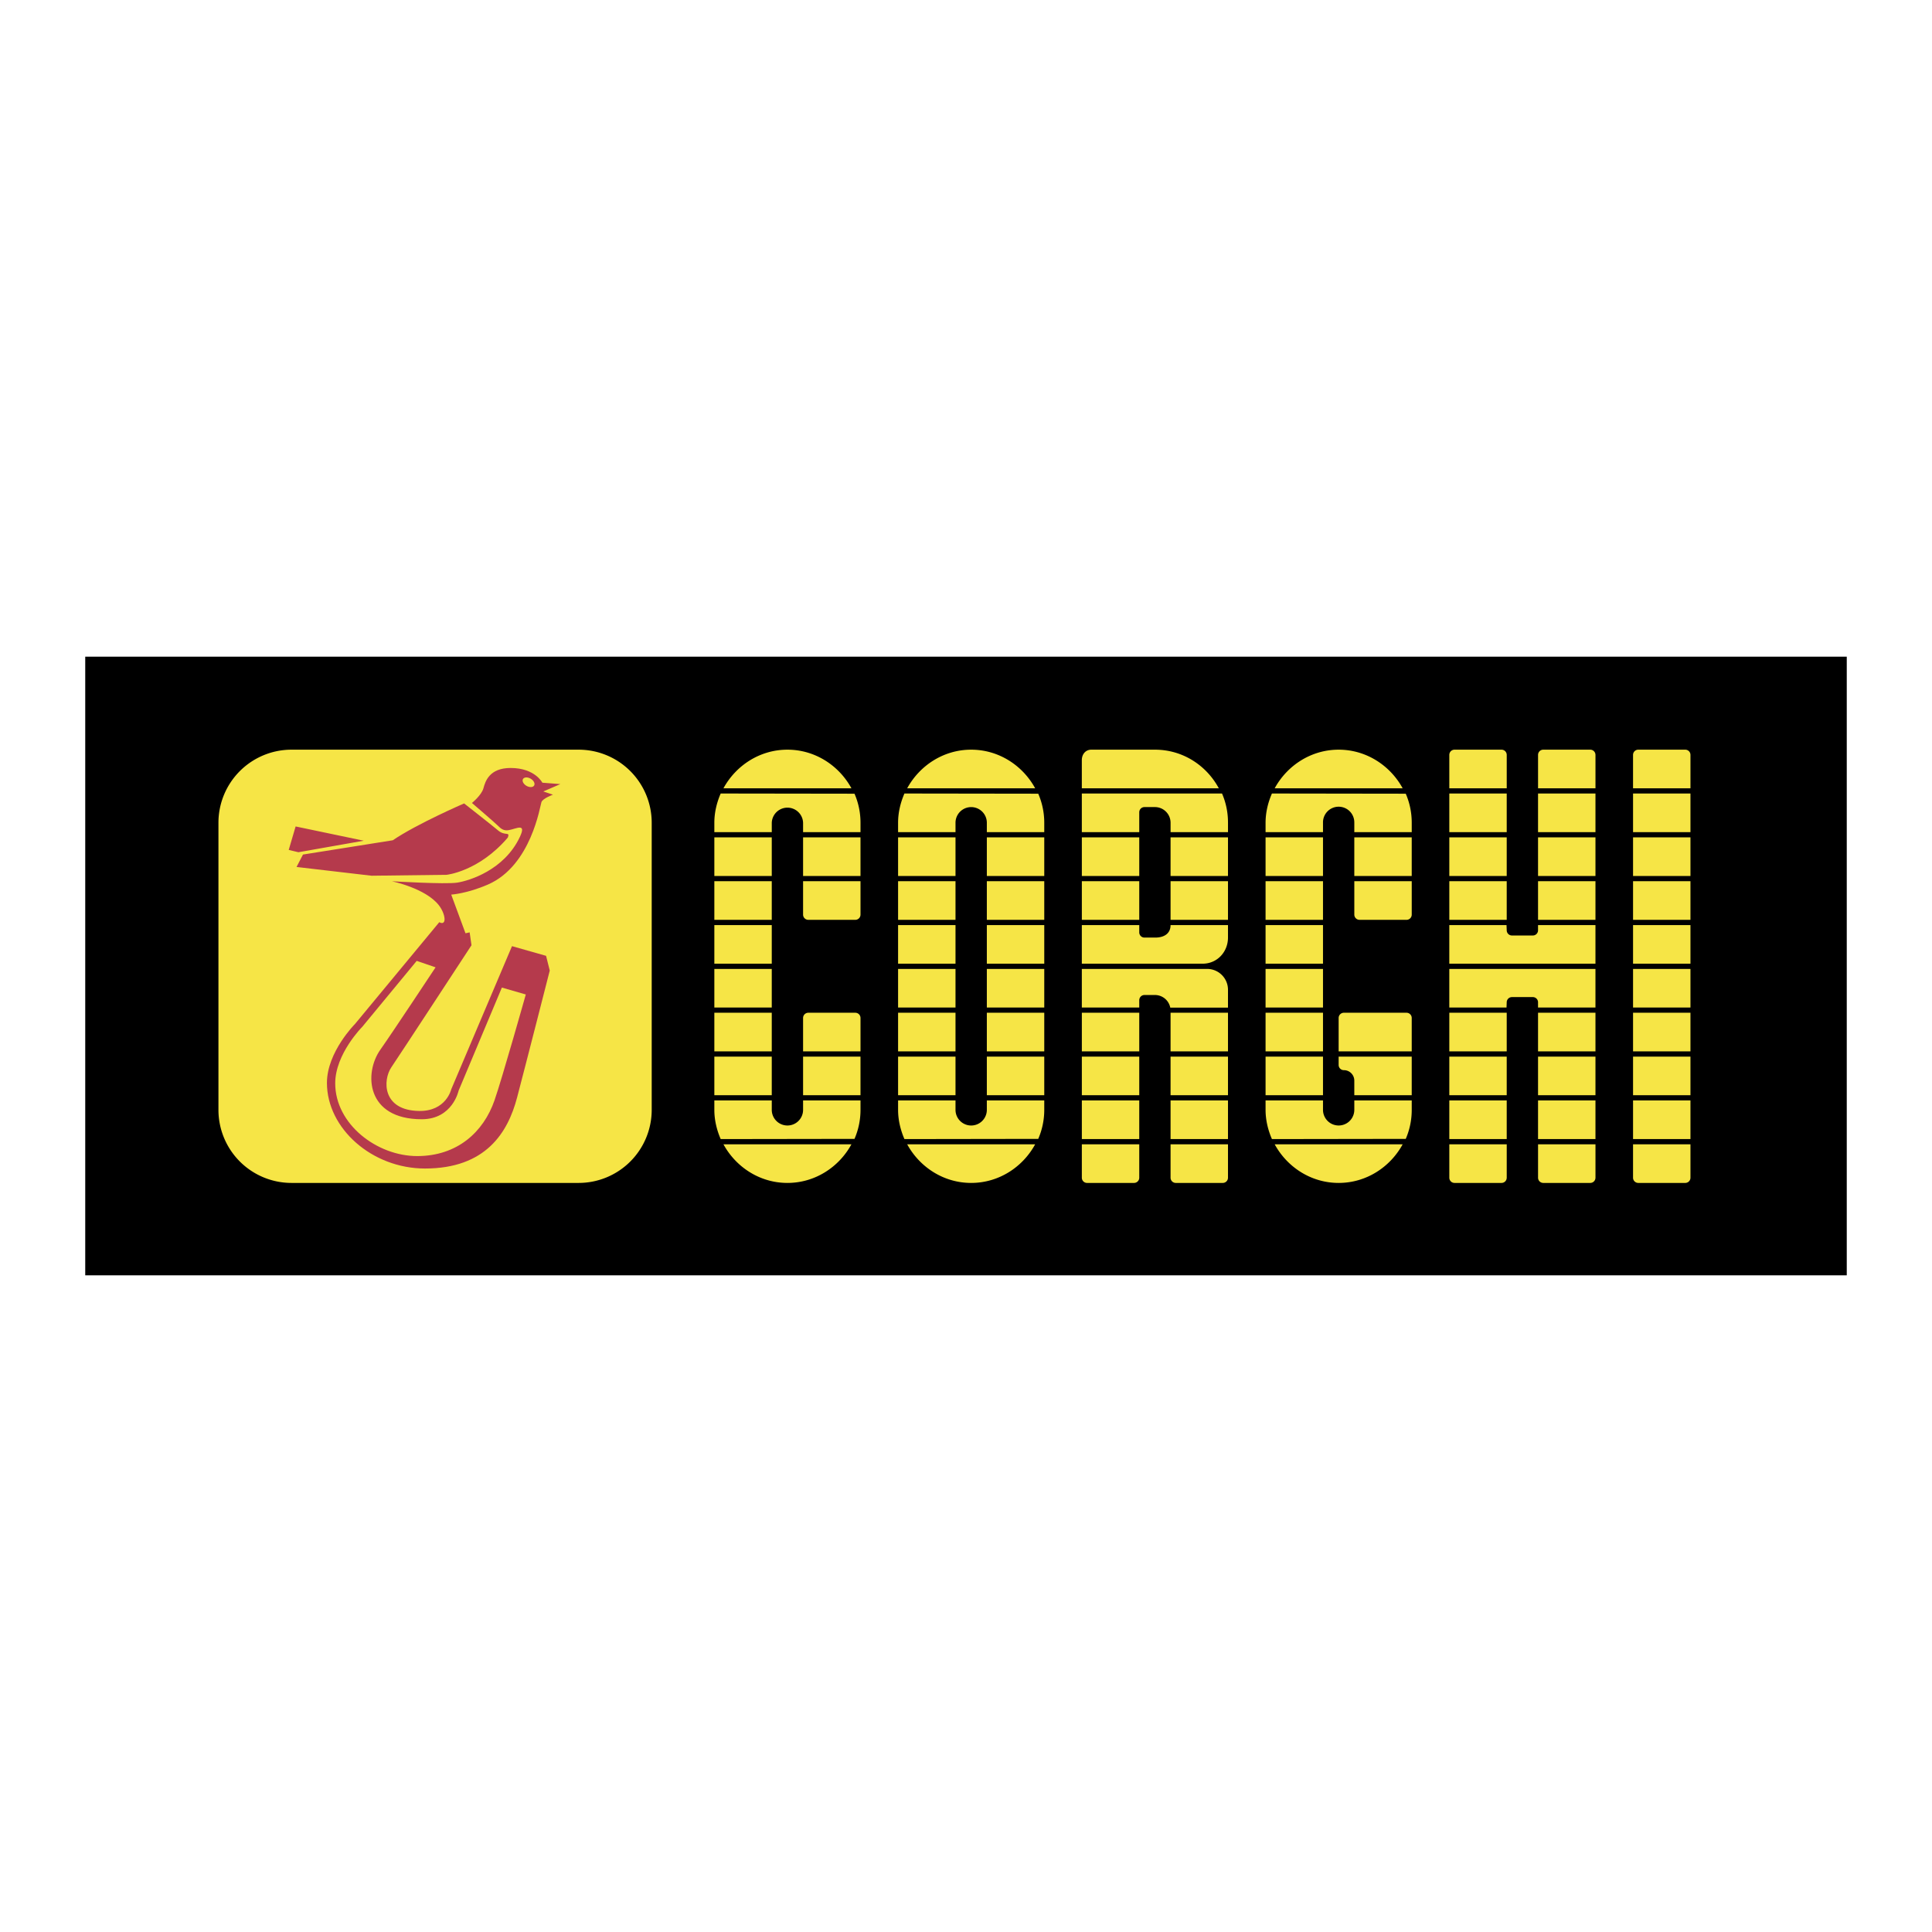 <svg xmlns="http://www.w3.org/2000/svg" width="2500" height="2500" viewBox="0 0 192.756 192.756"><g fill-rule="evenodd" clip-rule="evenodd"><path fill="#fff" d="M0 0h192.756v192.756H0V0z"/><path d="M184.252 127.239H8.504V65.517h175.748v61.722z"/><path d="M29.086 74.795h28.643a7.292 7.292 0 0 1 7.292 7.292v28.643a7.293 7.293 0 0 1-7.292 7.291H29.086a7.292 7.292 0 0 1-7.292-7.291V82.087a7.292 7.292 0 0 1 7.292-7.292zM72.179 78.648h12.769c-1.236-2.266-3.623-3.853-6.387-3.853-2.764 0-5.145 1.588-6.382 3.853zM80.124 82.087a1.563 1.563 0 0 0-3.124 0v.937h-5.73v-.937c0-1.033.248-2.03.634-2.918l13.35.019c.385.889.599 1.866.599 2.899v.937h-5.729v-.937zM71.27 83.543h5.729v3.855H71.27v-3.855zM80.124 83.543h5.728v3.855h-5.728v-3.855zM71.27 87.917h5.729v3.855H71.27v-3.855zM71.27 92.295h5.729v3.851H71.27v-3.851zM71.27 96.669h5.729v3.852H71.27v-3.852zM71.27 101.042h5.729v3.854H71.27v-3.854zM71.27 105.417h5.729v3.853H71.27v-3.853zM80.124 105.417h5.728v3.853h-5.728v-3.853zM80.645 91.772a.52.52 0 0 1-.521-.521v-3.334h5.729v3.334a.52.52 0 0 1-.52.521h-4.688zM80.645 101.042a.52.52 0 0 0-.521.521v3.332h5.729v-3.332a.52.52 0 0 0-.52-.521h-4.688zM72.179 114.167h12.769c-1.236 2.268-3.623 3.854-6.387 3.854-2.764 0-5.145-1.588-6.382-3.854zM80.124 110.729a1.562 1.562 0 0 1-3.124 0v-.938h-5.73v.938c0 1.028.248 2.028.634 2.917l13.35-.02a7.274 7.274 0 0 0 .599-2.897v-.938h-5.729v.938zM90.51 78.648h12.769c-1.236-2.266-3.621-3.853-6.385-3.853s-5.146 1.588-6.384 3.853zM98.457 82.087a1.563 1.563 0 0 0-3.126 0v.937h-5.729v-.937c0-1.033.248-2.03.634-2.918l13.35.019c.385.889.6 1.866.6 2.899v.937h-5.729v-.937zM89.602 83.543h5.729v3.855h-5.729v-3.855zM98.457 83.543h5.729v3.855h-5.729v-3.855zM89.602 87.917h5.729v3.855h-5.729v-3.855zM89.602 92.295h5.729v3.851h-5.729v-3.851zM89.602 96.669h5.729v3.852h-5.729v-3.852zM89.602 101.042h5.729v3.854h-5.729v-3.854zM89.602 105.417h5.729v3.853h-5.729v-3.853zM98.457 105.417h5.729v3.853h-5.729v-3.853zM90.51 114.167h12.769c-1.236 2.268-3.621 3.854-6.385 3.854s-5.146-1.588-6.384-3.854zM98.457 110.729a1.563 1.563 0 0 1-3.126 0v-.938h-5.729v.938c0 1.028.248 2.028.634 2.917l13.35-.02c.385-.889.6-1.869.6-2.897v-.938h-5.729v.938zM98.457 87.917h5.729v3.855h-5.729v-3.855zM98.457 92.295h5.729v3.851h-5.729v-3.851zM98.457 96.669h5.729v3.852h-5.729v-3.852zM98.457 101.042h5.729v3.854h-5.729v-3.854zM107.934 78.648h13.668c-1.232-2.284-3.6-3.853-6.375-3.853h-6.348c-.576 0-.945.464-.945 1.042v2.811zM122.516 82.087a7.249 7.249 0 0 0-.594-2.918h-13.988v3.855h5.73v-1.981c0-.288.23-.521.52-.521h1.043c.861 0 1.561.7 1.561 1.565v.937h5.729v-.937h-.001zM116.787 91.981zM116.787 91.981zM116.787 92.295c0 .861-.662 1.248-1.525 1.248h-1.078a.519.519 0 0 1-.52-.52v-.728h-5.73v3.852h12.059c1.439 0 2.523-1.167 2.523-2.604v-1.248h-5.729zM116.787 83.543h5.729v3.855h-5.729v-3.855zM107.936 83.543h5.728v3.855h-5.728v-3.855zM107.936 87.917h5.728v3.855h-5.728v-3.855zM116.787 87.917h5.729v3.855h-5.729v-3.855zM113.664 117.5a.522.522 0 0 1-.523.521h-4.686a.52.52 0 0 1-.52-.521v-3.333h5.729v3.333zM122.516 117.5a.52.52 0 0 1-.52.521h-4.688a.521.521 0 0 1-.521-.521v-3.333h5.729v3.333zM107.934 96.669v3.852h5.73v-.729a.52.52 0 0 1 .52-.521h1.043a1.56 1.56 0 0 1 1.531 1.262h5.758v-1.784c0-1.15-.93-2.08-2.08-2.08h-12.502zM116.787 105.417h5.729v3.853h-5.729v-3.853zM116.787 101.042h5.729v3.854h-5.729v-3.854zM107.936 101.042h5.728v3.854h-5.728v-3.854zM107.936 105.417h5.728v3.853h-5.728v-3.853zM116.787 109.791h5.729v3.855h-5.729v-3.855zM107.936 109.791h5.728v3.855h-5.728v-3.855zM127.176 78.648h12.768c-1.236-2.266-3.623-3.853-6.387-3.853-2.762 0-5.145 1.588-6.381 3.853zM135.119 82.087a1.562 1.562 0 1 0-3.123 0v.937h-5.73v-.937c0-1.033.248-2.03.635-2.918l13.352.019c.385.889.596 1.866.596 2.899v.937h-5.729v-.937h-.001zM126.266 83.543h5.73v3.855h-5.73v-3.855zM135.119 83.543h5.729v3.855h-5.729v-3.855zM126.266 87.917h5.73v3.855h-5.73v-3.855zM126.266 92.295h5.73v3.851h-5.73v-3.851zM126.266 96.669h5.73v3.852h-5.73v-3.852zM126.266 101.042h5.73v3.854h-5.73v-3.854zM126.266 105.417h5.73v3.853h-5.73v-3.853zM135.641 91.772a.521.521 0 0 1-.521-.521v-3.334h5.729v3.334c0 .29-.232.521-.518.521h-4.69zM134.078 101.042a.52.52 0 0 0-.521.521v3.332h7.291v-3.332a.52.52 0 0 0-.518-.521h-6.252zM127.176 114.167h12.768c-1.236 2.268-3.623 3.854-6.387 3.854-2.762 0-5.145-1.588-6.381-3.854zM135.119 110.729a1.56 1.56 0 1 1-3.123 0v-.938h-5.73v.938c0 1.028.248 2.028.635 2.917l13.352-.02a7.272 7.272 0 0 0 .596-2.897v-.938h-5.729v.938h-.001zM133.557 105.417h7.291v3.853h-5.729v-1.458c0-.573-.465-1.042-1.041-1.042a.518.518 0 0 1-.521-.519v-.834zM150.326 117.5a.52.52 0 0 1-.521.521h-4.686a.52.52 0 0 1-.521-.521v-3.333h5.729v3.333h-.001zM159.18 117.5a.52.52 0 0 1-.521.521h-4.686a.52.52 0 0 1-.521-.521v-3.333h5.729v3.333h-.001zM153.451 105.417h5.729v3.853h-5.729v-3.853zM153.451 101.042h5.729v3.854h-5.729v-3.854zM144.598 101.042h5.728v3.854h-5.728v-3.854zM144.598 105.417h5.728v3.853h-5.728v-3.853zM153.451 109.791h5.729v3.855h-5.729v-3.855zM144.598 109.791h5.728v3.855h-5.728v-3.855zM153.451 83.543h5.729v3.855h-5.729v-3.855zM144.598 83.543h5.728v3.855h-5.728v-3.855zM144.598 87.917h5.728v3.855h-5.728v-3.855zM153.451 87.917h5.729v3.855h-5.729v-3.855zM150.326 75.316a.52.52 0 0 0-.521-.521h-4.686a.52.52 0 0 0-.521.521v3.332h5.729v-3.332h-.001zM159.18 75.316a.52.52 0 0 0-.521-.521h-4.686a.52.52 0 0 0-.521.521v3.332h5.729v-3.332h-.001zM153.451 79.169h5.729v3.855h-5.729v-3.855zM144.598 79.169h5.728v3.855h-5.728v-3.855zM168.658 117.5a.52.52 0 0 1-.521.521h-4.688a.522.522 0 0 1-.52-.521v-3.333h5.729v3.333zM162.93 101.042h5.728v3.854h-5.728v-3.854zM162.93 105.417h5.728v3.853h-5.728v-3.853zM162.93 109.791h5.728v3.855h-5.728v-3.855zM162.93 83.543h5.728v3.855h-5.728v-3.855zM162.93 87.917h5.728v3.855h-5.728v-3.855zM168.658 75.316a.519.519 0 0 0-.521-.521h-4.688a.522.522 0 0 0-.52.521v3.332h5.729v-3.332zM162.93 79.169h5.728v3.855h-5.728v-3.855zM162.93 96.669h5.728v3.852h-5.728v-3.852zM162.93 92.295h5.728v3.851h-5.728v-3.851zM153.451 92.814c0 .288-.232.52-.52.52h-2.084a.52.52 0 0 1-.521-.52l-.02-.519h-5.709v3.852h14.582v-3.852h-5.729v.519h.001zM153.451 100a.52.52 0 0 0-.52-.52h-2.084a.521.521 0 0 0-.521.52l-.02.521h-5.709v-3.852h14.582v3.852h-5.729V100h.001z" fill="#f6e546"/><path d="M29.494 82.455l6.797 1.423-6.521 1.149-.965-.23.689-2.342zm24.527-2.433c.138-.369 1.147-.737 1.147-.737l-.963-.321 1.699-.735-1.791-.138s-.736-1.47-3.17-1.47c-2.114 0-2.525 1.332-2.709 2.02-.183.69-1.148 1.472-1.148 1.472s2.25 1.928 2.573 2.25c.32.322.596.551 1.101.46.78-.141 1.788-.762 1.102.689-1.561 3.308-5.053 4.362-6.247 4.548-1.195.184-6.521-.137-6.521-.137s3.354.688 4.685 2.386c.686.876.826 2.114.046 1.7L35.42 102.16s-2.802 2.803-2.802 5.88c0 4.548 4.501 8.543 9.783 8.543 6.063 0 8.267-3.582 9.186-7.074.919-3.491 3.262-12.677 3.262-12.677l-.368-1.469-3.399-.965-6.063 14.286s-.504 2.204-3.215 2.157c-3.675-.06-3.628-3.076-2.757-4.361.873-1.287 7.994-12.172 7.994-12.172l-.184-1.286-.414.091-1.424-3.858s1.566-.09 3.675-1.01c4.316-1.886 5.19-7.857 5.327-8.223zm-1.843-2.297c.115-.198.457-.216.764-.037.307.177.464.481.35.681-.114.195-.455.212-.764.035-.307-.177-.464-.483-.35-.679zm-14.233 27.006c-1.653 2.344-1.423 6.936 4.134 6.936 3.078 0 3.674-2.848 3.674-2.848l4.319-10.288 2.387.688s-2.354 8.354-3.123 10.564c-1.102 3.17-3.721 5.559-7.716 5.559-3.996 0-8.176-3.169-8.176-7.259 0-2.938 2.709-5.648 2.709-5.648l5.421-6.567 1.883.643s-4.272 6.462-5.512 8.22zm-7.716-19.473l-.644 1.24 7.487.873 7.487-.092s3.216-.323 6.109-3.721c.23-.644-.275-.091-1.009-.735-.347-.303-3.354-2.665-3.354-2.665s-4.684 2.022-7.12 3.676l-8.956 1.424z" fill="#b53a4c"/></g></svg>
